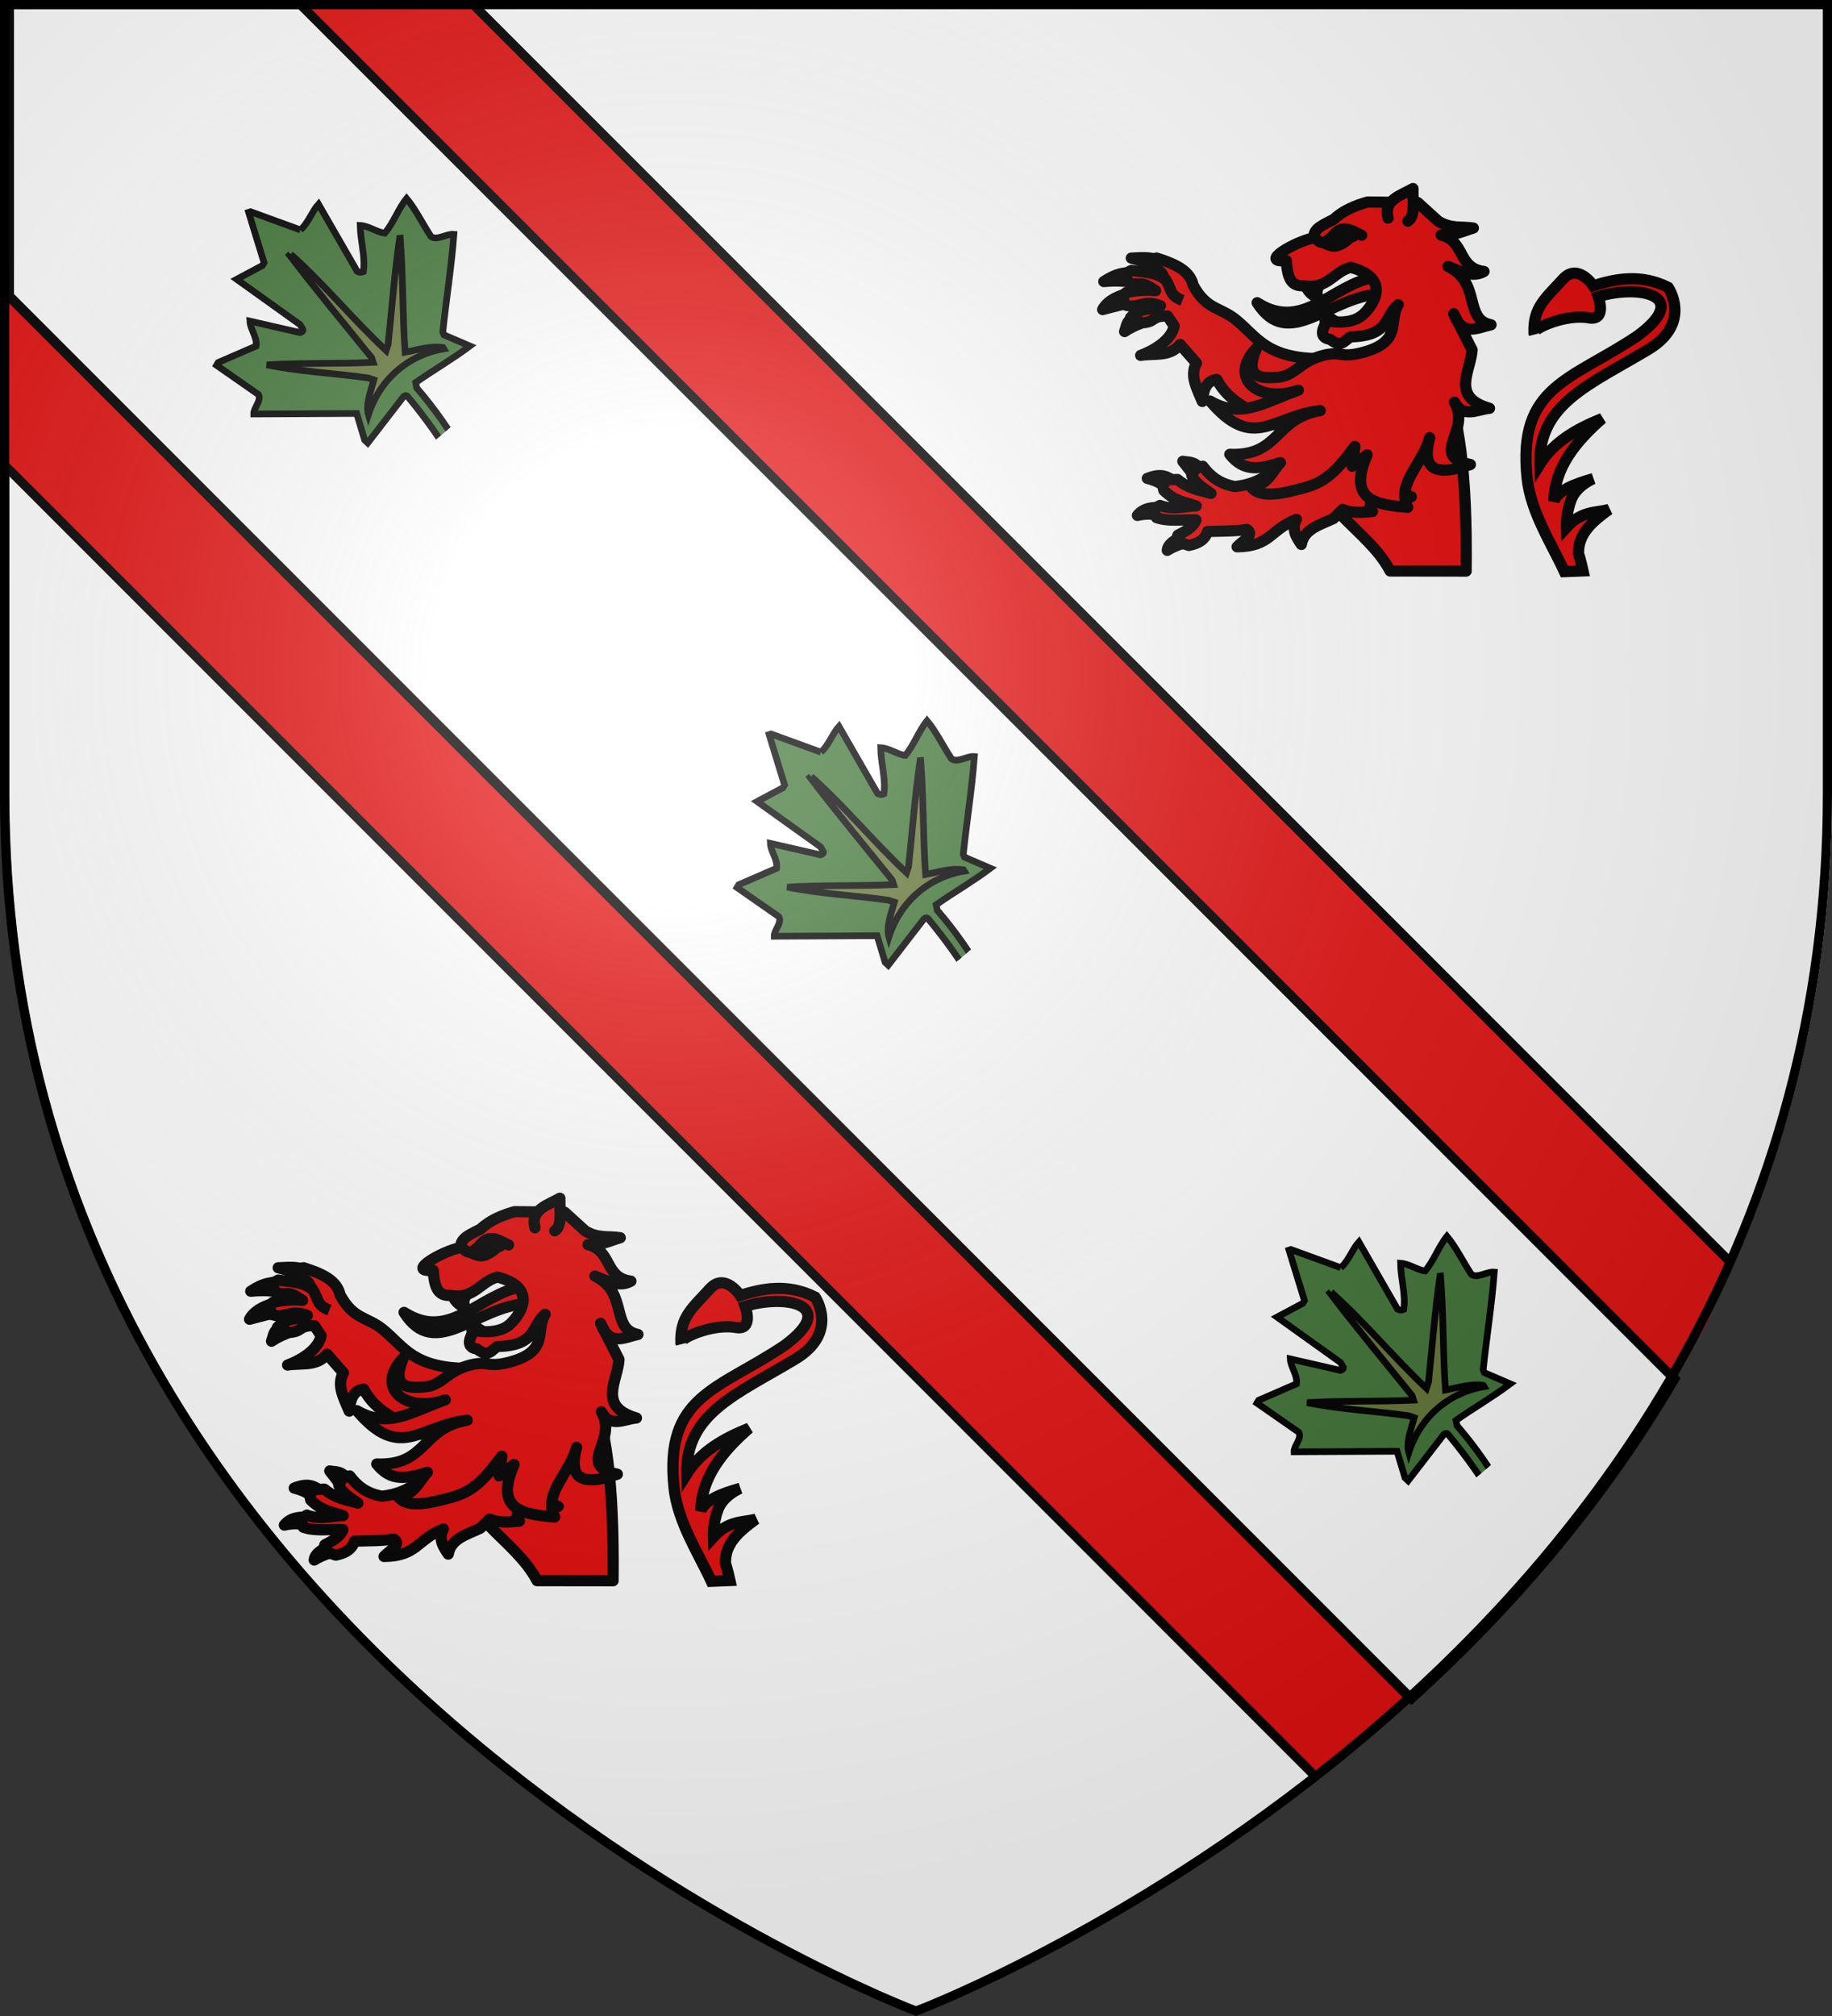 <?xml version="1.0" encoding="UTF-8" standalone="no"?>
<svg
   xmlns:dc="http://purl.org/dc/elements/1.1/"
   xmlns:cc="http://creativecommons.org/ns#"
   xmlns:rdf="http://www.w3.org/1999/02/22-rdf-syntax-ns#"
   xmlns:svg="http://www.w3.org/2000/svg"
   xmlns="http://www.w3.org/2000/svg"
   xmlns:xlink="http://www.w3.org/1999/xlink"
   xmlns:sodipodi="http://sodipodi.sourceforge.net/DTD/sodipodi-0.dtd"
   xmlns:inkscape="http://www.inkscape.org/namespaces/inkscape"
   width="600"
   height="660"
   viewBox="-300 -300 600 660"
   version="1.1"
   id="svg25"
   sodipodi:docname="Blason_Vicomte_Bennett_3D.svg"
   inkscape:version="0.92.4 (5da689c313, 2019-01-14)">
  <rect x="-300" y="-300" width="600" height="660" fill="#333333" stroke="none"/>
  <sodipodi:namedview
     pagecolor="#ffffff"
     bordercolor="#666666"
     borderopacity="1"
     objecttolerance="10"
     gridtolerance="10"
     guidetolerance="10"
     inkscape:pageopacity="0"
     inkscape:pageshadow="2"
     inkscape:window-width="1366"
     inkscape:window-height="705"
     id="namedview27"
     showgrid="false"
     inkscape:zoom="0.19415246"
     inkscape:cx="-33.746711"
     inkscape:cy="395.06119"
     inkscape:window-x="-8"
     inkscape:window-y="-8"
     inkscape:window-maximized="1"
     inkscape:current-layer="layer4" />
  <defs
     id="defs13">
    <radialGradient
       id="Gradient1"
       gradientUnits="userSpaceOnUse"
       cx="-80"
       cy="-80"
       r="405">
      <stop
         style="stop-color:#fff;stop-opacity:0.31"
         offset="0"
         id="stop2" />
      <stop
         style="stop-color:#fff;stop-opacity:0.25"
         offset="0.19"
         id="stop4" />
      <stop
         style="stop-color:#6b6b6b;stop-opacity:0.125"
         offset="0.6"
         id="stop6" />
      <stop
         style="stop-color:#000;stop-opacity:0.125"
         offset="1"
         id="stop8" />
    </radialGradient>
    <clipPath
       id="shield_cut">
      <path
         id="shield"
         d="M-298.5,-298.5 h597 v258.5 C 298.5,246.2 0,358.39 0,358.39 0,358.39 -298.5,246.2 -298.5,-40z" />
    </clipPath>
    <radialGradient
       id="Gradient1-3"
       gradientUnits="userSpaceOnUse"
       cx="-80"
       cy="-80"
       r="405"
       gradientTransform="translate(1067.438,210.808)">
      <stop
         style="stop-color:#fff;stop-opacity:0.31"
         offset="0"
         id="stop2-8" />
      <stop
         style="stop-color:#fff;stop-opacity:0.25"
         offset="0.19"
         id="stop4-7" />
      <stop
         style="stop-color:#6b6b6b;stop-opacity:0.125"
         offset="0.6"
         id="stop6-4" />
      <stop
         style="stop-color:#000;stop-opacity:0.125"
         offset="1"
         id="stop8-8" />
    </radialGradient>
    <radialGradient
       id="radialGradient886"
       gradientUnits="userSpaceOnUse"
       cx="-80"
       cy="-80"
       r="405">
      <stop
         style="stop-color:#fff;stop-opacity:0.31"
         offset="0"
         id="stop878" />
      <stop
         style="stop-color:#fff;stop-opacity:0.25"
         offset="0.19"
         id="stop880" />
      <stop
         style="stop-color:#6b6b6b;stop-opacity:0.125"
         offset="0.6"
         id="stop882" />
      <stop
         style="stop-color:#000;stop-opacity:0.125"
         offset="1"
         id="stop884" />
    </radialGradient>
    <clipPath
       clipPathUnits="userSpaceOnUse"
       id="clipPath959">
      <path
         style="fill:none;stroke:#000000;stroke-width:1px;stroke-linecap:butt;stroke-linejoin:miter;stroke-opacity:1"
         d="m -1258.493,673.235 46.574,46.574 599.576,-10e-6 3.415,-46.574 -43.361,-45.386 -610.949,6.374 z"
         id="path961"
         inkscape:connector-curvature="0" />
    </clipPath>
    <clipPath
       clipPathUnits="userSpaceOnUse"
       id="clipPath965">
      <path
         style="fill:none;stroke:#000000;stroke-width:1px;stroke-linecap:butt;stroke-linejoin:miter;stroke-opacity:1"
         d="m -1258.493,538.222 55.036,-55.037 566.648,9.902 9.657,25.431 7.082,27.363 -657.737,39.175 z"
         id="path967"
         inkscape:connector-curvature="0" />
    </clipPath>
    <inkscape:perspective
       id="perspective2969"
       inkscape:persp3d-origin="372.04724 : 350.78739 : 1"
       inkscape:vp_z="744.09448 : 526.18109 : 1"
       inkscape:vp_y="0 : 1000 : 0"
       inkscape:vp_x="0 : 526.18109 : 1"
       sodipodi:type="inkscape:persp3d" />
    <clipPath
       clipPathUnits="userSpaceOnUse"
       id="clipPath9312">
      <path
         style="fill:none;stroke:#000000;stroke-width:0.643px;stroke-linecap:butt;stroke-linejoin:miter;stroke-opacity:1"
         d="m 200.42,284.178 18.156,6.442 38.362,-9.957 12.885,-42.754 -26.063,-31.919 -48.318,-1.464 -15.228,19.62 5.564,30.748 8.492,21.67 z"
         id="path9314"
         inkscape:connector-curvature="0" />
    </clipPath>
    <clipPath
       clipPathUnits="userSpaceOnUse"
       id="clipPath9312-9">
      <path
         style="fill:none;stroke:#000000;stroke-width:0.643px;stroke-linecap:butt;stroke-linejoin:miter;stroke-opacity:1"
         d="m 200.42,284.178 18.156,6.442 38.362,-9.957 12.885,-42.754 -26.063,-31.919 -48.318,-1.464 -15.228,19.62 5.564,30.748 8.492,21.67 z"
         id="path9314-6"
         inkscape:connector-curvature="0" />
    </clipPath>
    <clipPath
       clipPathUnits="userSpaceOnUse"
       id="clipPath9312-1">
      <path
         style="fill:none;stroke:#000000;stroke-width:0.643px;stroke-linecap:butt;stroke-linejoin:miter;stroke-opacity:1"
         d="m 200.42,284.178 18.156,6.442 38.362,-9.957 12.885,-42.754 -26.063,-31.919 -48.318,-1.464 -15.228,19.62 5.564,30.748 8.492,21.67 z"
         id="path9314-9"
         inkscape:connector-curvature="0" />
    </clipPath>
  </defs>
  <g
     id="layer4"
     inkscape:label="Fond écu"
     inkscape:groupmode="layer">
    <g
       id="layer4-2"
       transform="translate(-7749.204,-918.693)">
      <g
         id="g28324"
         transform="translate(-231.261)">
        <g
           id="g25795"
           transform="matrix(0.783,0,0,0.783,212.674,-240.551)" />
      </g>
    </g>
    <g
       id="g5454"
       transform="translate(-6842.831,-401.129)">
      <g
         style="stroke-width:1.447;stroke-miterlimit:4;stroke-dasharray:none"
         id="g14806"
         stroke-miterlimit="4"
         transform="matrix(-2.136,0.321,0.321,2.136,1822.882,358.073)" />
      <g
         style="stroke-miterlimit:4;stroke-dasharray:none"
         id="g4463"
         stroke-miterlimit="4"
         transform="matrix(1.555,0,0,1.555,504.18,866.554)">
        <g
           style="stroke-width:0.737"
           id="layer1-7"
           transform="translate(708.377,-92.325)" />
        <g
           id="g9462">
          <use
             style="fill:#ffffff"
             id="use15"
             fill="#e20909"
             xlink:href="#shield"
             transform="matrix(0.643,0,0,0.643,4077.295,-299.381)" />
          <path
             inkscape:connector-curvature="0"
             d="m -298.5,-298.5 v 95.469 L 160.812,256.281 C 192.063,227.919 222.636,193.222 247,151.531 L -203.031,-298.5 Z"
             style="fill:#ffffff;stroke:#000000;stroke-width:3"
             id="path836"
             transform="matrix(0.643,0,0,0.643,4077.295,-299.381)" />
          <rect
             clip-path="url(#clipPath959)"
             transform="matrix(0.455,0.455,-0.455,0.455,4763.917,-163.78)"
             y="673.235"
             x="-1258.493"
             height="40"
             width="806.068"
             id="rect930"
             style="opacity:1;fill:#e20909;fill-opacity:0.963;stroke:#000000;stroke-width:3;stroke-linecap:round;stroke-linejoin:miter;stroke-miterlimit:4;stroke-dasharray:none;stroke-opacity:1" />
          <rect
             clip-path="url(#clipPath965)"
             transform="matrix(0.455,0.455,-0.455,0.455,4763.917,-163.78)"
             y="498.222"
             x="-1258.493"
             height="40"
             width="806.068"
             id="rect930-1"
             style="opacity:1;fill:#e20909;fill-opacity:0.949;stroke:#000000;stroke-width:3;stroke-linecap:round;stroke-linejoin:miter;stroke-miterlimit:4;stroke-dasharray:none;stroke-opacity:1" />
          <g
             style="fill:#e20909;fill-opacity:1;stroke-width:2.124"
             transform="matrix(0.304,0,0,0.302,4074.173,-249.428)"
             id="g3471">
            <path
               sodipodi:nodetypes="ccccsccccsccscsccscc"
               style="display:inline;fill:#e20909;fill-opacity:1;fill-rule:evenodd;stroke:#000000;stroke-width:7.799;stroke-linecap:butt;stroke-linejoin:miter;stroke-miterlimit:4;stroke-dasharray:none;stroke-opacity:1"
               d="m -121.888,297.848 c -1.58,-7.177 -3.123,-12.021 -3.123,-12.021 -0.466,-14.013 9.92,-22.584 21.09,-30.762 -9.656,2.472 -18.915,0.815 -29.458,12.507 0,0 -0.408,-9.804 3.336,-19.52 3.744,-9.716 15.241,-14.495 15.241,-14.495 -13.148,3.745 -24.429,8.175 -27.28,15.697 0.537,-23.378 14.929,-41.307 33.451,-57.612 -17.42,7.075 -33.287,15.959 -43.174,31.806 -0.851,-42.115 34.445,-55.327 75.188,-79.961 30.579,-18.489 13.722,-43.269 13.722,-43.269 -18.886,-9.6 -36.722,-6.01 -51.902,-1.107 0,0 -10.59,-16.241 -21.008,-4.658 -12.082,13.433 -20.906,19.734 -20.007,37.914 -1.613,-3.281 21.858,-13.804 37.844,-10.925 12.87,2.318 6.602,-14.735 6.602,-14.735 27.795,-8.756 65.681,-1.191 27.147,27.356 -46.281,31.208 -83.163,34.646 -76.384,99.19 2.501,23.809 17.172,46.181 25.822,65.124 z"
               id="path2030"
               inkscape:connector-curvature="0" />
            <path
               inkscape:connector-curvature="0"
               id="path3249"
               style="fill:#e20909;fill-opacity:1;fill-rule:evenodd;stroke:#000000;stroke-width:7.799;stroke-linecap:round;stroke-linejoin:round;stroke-miterlimit:4;stroke-dasharray:none;stroke-opacity:1"
               d="m -435.686,103.962 c -6.144,1.445 -15.513,4.854 -19.027,11.737 8.046,-2.123 14.424,-3.914 20.1,-4.828 z" />
            <path
               inkscape:connector-curvature="0"
               id="path3247"
               style="fill:#e20909;fill-opacity:1;fill-rule:evenodd;stroke:#000000;stroke-width:7.799;stroke-linecap:round;stroke-linejoin:round;stroke-miterlimit:4;stroke-dasharray:none;stroke-opacity:1"
               d="m -433.755,89.407 c -6.23,1.061 -10.539,0.371 -20.131,6.764 8.313,-0.765 17.082,-0.542 22.383,1.49 z" />
            <path
               inkscape:connector-curvature="0"
               id="path3245"
               style="fill:#e20909;fill-opacity:1;fill-rule:evenodd;stroke:#000000;stroke-width:7.799;stroke-linecap:round;stroke-linejoin:round;stroke-miterlimit:4;stroke-dasharray:none;stroke-opacity:1"
               d="m -416.248,81.492 c -5.653,-2.871 -12.225,-1.875 -18.606,-1.684 8.526,2.134 10.78,3.84 15.374,7.064 z" />
            <path
               inkscape:connector-curvature="0"
               id="path4220"
               style="fill:#e20909;fill-opacity:1;fill-rule:evenodd;stroke:#000000;stroke-width:7.799;stroke-linecap:round;stroke-linejoin:round;stroke-miterlimit:4;stroke-dasharray:none;stroke-opacity:1"
               d="m -430.406,120.689 c -8.154,2.488 -6.987,4.26 -9.091,10.339 7.791,-5.284 12.567,-5.338 15.874,-8.611 z" />
            <path
               inkscape:connector-curvature="0"
               id="path3243"
               style="fill:#e20909;fill-opacity:1;fill-rule:evenodd;stroke:#000000;stroke-width:7.799;stroke-linecap:round;stroke-linejoin:round;stroke-miterlimit:4;stroke-dasharray:none;stroke-opacity:1"
               d="m -391.991,98.728 c 9.39,17.378 18.549,14.958 29.839,24.237 14.731,12.108 20.924,27.021 59.759,27.021 l -10.633,58.342 -30.725,-17.36 c -6.221,-4.803 -23.003,-9.55 -31.904,-26.57 -7.559,0.985 -9.308,7.658 -10.009,15.356 -3.68,-8.976 -8.911,-17.996 -4.061,-26.728 l -11.347,-13.016 c -7.106,8.931 -17.903,6.009 -27.286,7.628 12.065,-4.606 21.64,-12.154 23.186,-20.474 l -4.625,-7.007 c -11.762,-0.012 -7.456,4.059 -17.603,4.803 l -7.938,-3.72 c 7.283,-7.478 13.594,-4.806 20.66,-8.187 -11.187,-4.7 -15.206,2.207 -24.18,-0.495 -2.09,-3.523 -1.984,-6.045 0.236,-8.601 6.202,-1.44 13.563,-2.198 20.555,-1.428 -9.892,-7.078 -9.929,-3.784 -18.012,-5.056 -2.623,-4.204 -3.995,-6.803 1.332,-9.083 5.333,1.123 16.033,0.749 22.495,5.77 -0.849,-4.875 -3.668,-6.48 -10.054,-8.217 1.262,-5.398 -1.63,-3.434 4.905,-6.192 13.147,4.158 23.232,8.843 25.411,18.978 z" />
            <path
               sodipodi:nodetypes="ccccc"
               inkscape:connector-curvature="0"
               id="path3453"
               d="m -202.887,298.003 c 0.729,-69.501 -4.833,-106.73 -16.687,-137.668 l -100.798,45.183 c 12.116,49.567 49.329,62.733 64.845,92.416 z"
               style="fill:#e20909;fill-opacity:1;fill-rule:evenodd;stroke:#000000;stroke-width:7.799;stroke-linecap:round;stroke-linejoin:round;stroke-miterlimit:4;stroke-dasharray:none;stroke-opacity:1" />
            <path
               inkscape:connector-curvature="0"
               id="path2264"
               style="fill:#e20909;fill-opacity:1;fill-rule:evenodd;stroke:#000000;stroke-width:7.799;stroke-linecap:round;stroke-linejoin:round;stroke-miterlimit:4;stroke-dasharray:none;stroke-opacity:1"
               d="m -387.538,226.532 c -3.447,-5.212 -7.637,-4.231 -11.607,-5.075 l 7.608,9.851 z" />
            <path
               inkscape:connector-curvature="0"
               id="path2266"
               style="fill:#e20909;fill-opacity:1;fill-rule:evenodd;stroke:#000000;stroke-width:7.799;stroke-linecap:round;stroke-linejoin:round;stroke-miterlimit:4;stroke-dasharray:none;stroke-opacity:1"
               d="m -404.182,235.746 c -5.33,-2.723 -8.429,-6.792 -19.582,-2.354 8.521,2.179 10.918,4.586 14.234,8.282 z" />
            <path
               inkscape:connector-curvature="0"
               id="path2268"
               style="fill:#e20909;fill-opacity:1;fill-rule:evenodd;stroke:#000000;stroke-width:7.799;stroke-linecap:round;stroke-linejoin:round;stroke-miterlimit:4;stroke-dasharray:none;stroke-opacity:1"
               d="m -413.25,253.931 c -6.309,-0.806 -13.332,0.013 -17.348,5.274 4.603,-1.038 9.232,-1.379 13.922,-0.079 l 3.426,-5.195 z" />
            <path
               inkscape:connector-curvature="0"
               id="path2270"
               style="fill:#e20909;fill-opacity:1;fill-rule:evenodd;stroke:#000000;stroke-width:7.799;stroke-linecap:round;stroke-linejoin:round;stroke-miterlimit:4;stroke-dasharray:none;stroke-opacity:1"
               d="m -401.06,274.627 c -4.219,2.237 -8.351,4.525 -8.857,8.923 4.937,-3.101 10.454,-4.956 16.194,-6.333 z" />
            <path
               inkscape:connector-curvature="0"
               id="path2262"
               style="fill:#e20909;fill-opacity:1;fill-rule:evenodd;stroke:#000000;stroke-width:7.799;stroke-linecap:round;stroke-linejoin:round;stroke-miterlimit:4;stroke-dasharray:none;stroke-opacity:1"
               d="m -385.371,224.909 c -5.766,0.932 -6.057,3.796 -7.565,6.231 1.539,4.732 7.427,8.725 13.285,12.723 -7.696,-2.24 -15.339,-3.066 -23.199,-9.71 l -6.674,0.249 c -3.718,2.562 -3.448,4.976 -2.788,7.375 8.196,8.037 15.09,8.159 22.405,10.841 -8.311,0.093 -15.974,3.137 -25.078,-0.386 -6.449,3.479 -2.784,5.776 -2.469,8.464 8.582,3.049 18.209,1.204 27.353,1.623 -0.947,3.729 -5.52,7.235 -12.415,10.598 -1.933,4.554 3.103,5.73 7.51,7.211 5.894,-1.193 10.983,-3.446 13.004,-9.739 9.384,-0.263 19.279,-0.151 27.238,-1.457 5.695,3.753 -3.023,8.044 -6.787,12.151 23.13,-0.259 22.662,-11.821 41.058,-19.158 -3.557,6.758 -0.233,12.162 3.438,17.498 1.908,-10.872 12.735,-13.503 22.164,-18.013 l 6.445,-6.41 c 6.041,2.716 13.291,2.235 20.662,1.432 -3.775,-4.119 -0.373,-8.505 6.198,-13.01 9.812,5.838 15.598,4.864 20.711,2.752 -21.361,-6.871 -6.04,-27.991 -6.615,-42.936 l -32.133,-25.239 -58.247,51.086 c -5.635,4.479 -13.557,8.791 -25.249,9.976 -11.324,-2.107 -17.386,-7.729 -22.25,-14.151 z" />
            <path
               id="path2476"
               style="fill:#e20909;fill-opacity:1;fill-rule:evenodd;stroke:#000000;stroke-width:7.799;stroke-linecap:round;stroke-linejoin:round;stroke-miterlimit:4;stroke-dasharray:none;stroke-opacity:1"
               d="m -300.08,129.821 c -0.038,-3.802 -1.142,-6.305 -0.073,-11.455 3.26,4.566 8.161,6.028 12.38,8.78"
               inkscape:connector-curvature="0" />
            <path
               id="path3447"
               style="fill:#e20909;fill-opacity:1;fill-rule:evenodd;stroke:#000000;stroke-width:7.799;stroke-linecap:round;stroke-linejoin:round;stroke-miterlimit:4;stroke-dasharray:none;stroke-opacity:1"
               d="m -265.036,92.733 c -31.193,5.329 -50.555,38.811 -82.626,18.182 21.748,34.291 49.627,-4.41 86.06,-6.311 z"
               inkscape:connector-curvature="0" />
            <path
               id="path2474"
               style="fill:#e20909;fill-opacity:1;fill-rule:evenodd;stroke:#000000;stroke-width:7.799;stroke-linecap:round;stroke-linejoin:round;stroke-miterlimit:4;stroke-dasharray:none;stroke-opacity:1"
               d="m -314.276,97.856 c 1.043,4.588 4.193,7.763 8.985,9.837 -2.876,-5.6 1.424,-9.527 3.827,-13.896"
               inkscape:connector-curvature="0" />
            <path
               id="path2462"
               style="fill:#e20909;fill-opacity:1;fill-rule:evenodd;stroke:#000000;stroke-width:7.799;stroke-linecap:round;stroke-linejoin:round;stroke-miterlimit:4;stroke-dasharray:none;stroke-opacity:1"
               d="m -279.985,211.167 -1.838,13.782 10.348,-7.984 c -13.948,32.012 6.544,34.75 28.09,36.593 -8.026,-16.557 10.364,-29.907 15.224,-48.555 -4.877,18.394 -0.281,28.729 28.233,18.718 -29.406,-6.437 0.949,-23.054 -11.06,-43.48 6.223,11.45 15.785,5.041 24.29,4.28 -27.183,-7.894 -12.951,-25.939 -12.07,-40.711 l -12.742,-25.271 c 6.271,16.39 16.455,9.764 25.853,7.764 -19.256,-3.883 -6.407,-29.406 -29.785,-40.685 8.505,3.38 17.129,8.109 24.927,3.505 -18.5,-2.31 -12.777,-21.1 -29.688,-25.412 9.538,0.52 15.286,-2.81 22.306,-4.848 -8.078,-1.34 -15.407,0.766 -24.422,-4.889 l -14.075,-12.873 -34.728,-0.419 c -8.616,2.498 -16.82,5.824 -23.544,12.127 -6.261,3.46 -14.284,6.057 -13.718,12.859 -13.354,2.719 -38.576,17.588 -19.091,15.938 0.906,13.929 4.37,17.737 11.858,17.497 16.807,2.771 20.34,-9.444 32.654,-12.832 27.708,7.28 16.777,25.345 8.746,32.831 -8.729,8.136 -24.812,4.436 -24.812,4.436 -5.043,7.681 -4.374,11.997 2.008,12.946 7.839,6.394 10.107,0.366 14.11,-1.792 27.499,-0.597 23.284,-14.432 32.978,-22.461 -7.198,11.592 3.775,26.195 -25.718,33.629 -15.23,3.846 -13.716,-1.958 -28.1,2.283 -14.383,4.241 -17.997,13.809 -29.433,14.681 -10.222,0.779 -24.35,1.946 -14.893,-20.343 -20.306,21.219 1.716,38.92 28.943,29.397 -24.465,8.826 -39.64,20.205 -61.187,7.562 30.136,35.732 43.865,10.223 76.361,6.665 -32.2,5.548 -27.59,31.772 -62.645,30.502 10.106,12.782 20.909,10.084 35.083,5.758 -5.196,5.237 -9.312,16.92 -20.563,16.577 6.495,9.35 23.618,4.654 38.388,0.579 16.804,-4.636 24.931,-17.083 33.711,-28.356 z"
               inkscape:connector-curvature="0" />
            <path
               id="path2472"
               style="fill:#e20909;fill-opacity:1;fill-rule:evenodd;stroke:#000000;stroke-width:7.799;stroke-linecap:round;stroke-linejoin:round;stroke-miterlimit:4;stroke-dasharray:none;stroke-opacity:1"
               d="m -256.992,51.951 c -3.238,-12.842 8.655,-15.651 17.263,-20.639 -0.233,8.536 1.799,19.373 -3.514,22.75"
               inkscape:connector-curvature="0" />
            <path
               id="path3449"
               style="fill:#e20909;fill-opacity:1;fill-rule:evenodd;stroke:#000000;stroke-width:7.799;stroke-linecap:round;stroke-linejoin:round;stroke-miterlimit:4;stroke-dasharray:none;stroke-opacity:1"
               d="m -306.595,66.617 c 4.67,4.889 7.381,0.764 10.521,-1.385 7.468,-10.441 14.028,-4.142 20.779,-1.361"
               sodipodi:nodetypes="ccc"
               inkscape:connector-curvature="0" />
            <path
               id="path3451"
               style="fill:#e20909;fill-opacity:1;fill-rule:evenodd;stroke:#000000;stroke-width:7.799;stroke-linecap:round;stroke-linejoin:round;stroke-miterlimit:4;stroke-dasharray:none;stroke-opacity:1"
               d="m -300.549,69.614 c 4.118,1.911 6.53,2.526 9.901,1.003 5.507,-2.294 6.858,-5.808 9.539,-5.903 -0.494,-2.266 -1.213,-4.402 -5.023,-4.766 -8.477,2.834 -7.754,5.752 -14.417,9.667 z"
               inkscape:connector-curvature="0" />
            <path
               inkscape:connector-curvature="0"
               id="path4248"
               style="fill:#e20909;fill-opacity:1;fill-rule:evenodd;stroke:#000000;stroke-width:7.799;stroke-linecap:butt;stroke-linejoin:miter;stroke-miterlimit:4;stroke-dasharray:none;stroke-opacity:1"
               d="m -412.982,92.298 c 7.076,8.431 3.141,12.941 13.541,17.035" />
          </g>
          <g
             style="fill:#e20909;fill-opacity:1;stroke-width:2.124"
             transform="matrix(0.304,0,0,0.302,4253.847,-461.997)"
             id="g3471-0">
            <path
               sodipodi:nodetypes="ccccsccccsccscsccscc"
               style="display:inline;fill:#e20909;fill-opacity:1;fill-rule:evenodd;stroke:#000000;stroke-width:7.799;stroke-linecap:butt;stroke-linejoin:miter;stroke-miterlimit:4;stroke-dasharray:none;stroke-opacity:1"
               d="m -121.888,297.848 c -1.58,-7.177 -3.123,-12.021 -3.123,-12.021 -0.466,-14.013 9.92,-22.584 21.09,-30.762 -9.656,2.472 -18.915,0.815 -29.458,12.507 0,0 -0.408,-9.804 3.336,-19.52 3.744,-9.716 15.241,-14.495 15.241,-14.495 -13.148,3.745 -24.429,8.175 -27.28,15.697 0.537,-23.378 14.929,-41.307 33.451,-57.612 -17.42,7.075 -33.287,15.959 -43.174,31.806 -0.851,-42.115 34.445,-55.327 75.188,-79.961 30.579,-18.489 13.722,-43.269 13.722,-43.269 -18.886,-9.6 -36.722,-6.01 -51.902,-1.107 0,0 -10.59,-16.241 -21.008,-4.658 -12.082,13.433 -20.906,19.734 -20.007,37.914 -1.613,-3.281 21.858,-13.804 37.844,-10.925 12.87,2.318 6.602,-14.735 6.602,-14.735 27.795,-8.756 65.681,-1.191 27.147,27.356 -46.281,31.208 -83.163,34.646 -76.384,99.19 2.501,23.809 17.172,46.181 25.822,65.124 z"
               id="path2030-3"
               inkscape:connector-curvature="0" />
            <path
               inkscape:connector-curvature="0"
               id="path3249-8"
               style="fill:#e20909;fill-opacity:1;fill-rule:evenodd;stroke:#000000;stroke-width:7.799;stroke-linecap:round;stroke-linejoin:round;stroke-miterlimit:4;stroke-dasharray:none;stroke-opacity:1"
               d="m -435.686,103.962 c -6.144,1.445 -15.513,4.854 -19.027,11.737 8.046,-2.123 14.424,-3.914 20.1,-4.828 z" />
            <path
               inkscape:connector-curvature="0"
               id="path3247-7"
               style="fill:#e20909;fill-opacity:1;fill-rule:evenodd;stroke:#000000;stroke-width:7.799;stroke-linecap:round;stroke-linejoin:round;stroke-miterlimit:4;stroke-dasharray:none;stroke-opacity:1"
               d="m -433.755,89.407 c -6.23,1.061 -10.539,0.371 -20.131,6.764 8.313,-0.765 17.082,-0.542 22.383,1.49 z" />
            <path
               inkscape:connector-curvature="0"
               id="path3245-7"
               style="fill:#e20909;fill-opacity:1;fill-rule:evenodd;stroke:#000000;stroke-width:7.799;stroke-linecap:round;stroke-linejoin:round;stroke-miterlimit:4;stroke-dasharray:none;stroke-opacity:1"
               d="m -416.248,81.492 c -5.653,-2.871 -12.225,-1.875 -18.606,-1.684 8.526,2.134 10.78,3.84 15.374,7.064 z" />
            <path
               inkscape:connector-curvature="0"
               id="path4220-5"
               style="fill:#e20909;fill-opacity:1;fill-rule:evenodd;stroke:#000000;stroke-width:7.799;stroke-linecap:round;stroke-linejoin:round;stroke-miterlimit:4;stroke-dasharray:none;stroke-opacity:1"
               d="m -430.406,120.689 c -8.154,2.488 -6.987,4.26 -9.091,10.339 7.791,-5.284 12.567,-5.338 15.874,-8.611 z" />
            <path
               inkscape:connector-curvature="0"
               id="path3243-0"
               style="fill:#e20909;fill-opacity:1;fill-rule:evenodd;stroke:#000000;stroke-width:7.799;stroke-linecap:round;stroke-linejoin:round;stroke-miterlimit:4;stroke-dasharray:none;stroke-opacity:1"
               d="m -391.991,98.728 c 9.39,17.378 18.549,14.958 29.839,24.237 14.731,12.108 20.924,27.021 59.759,27.021 l -10.633,58.342 -30.725,-17.36 c -6.221,-4.803 -23.003,-9.55 -31.904,-26.57 -7.559,0.985 -9.308,7.658 -10.009,15.356 -3.68,-8.976 -8.911,-17.996 -4.061,-26.728 l -11.347,-13.016 c -7.106,8.931 -17.903,6.009 -27.286,7.628 12.065,-4.606 21.64,-12.154 23.186,-20.474 l -4.625,-7.007 c -11.762,-0.012 -7.456,4.059 -17.603,4.803 l -7.938,-3.72 c 7.283,-7.478 13.594,-4.806 20.66,-8.187 -11.187,-4.7 -15.206,2.207 -24.18,-0.495 -2.09,-3.523 -1.984,-6.045 0.236,-8.601 6.202,-1.44 13.563,-2.198 20.555,-1.428 -9.892,-7.078 -9.929,-3.784 -18.012,-5.056 -2.623,-4.204 -3.995,-6.803 1.332,-9.083 5.333,1.123 16.033,0.749 22.495,5.77 -0.849,-4.875 -3.668,-6.48 -10.054,-8.217 1.262,-5.398 -1.63,-3.434 4.905,-6.192 13.147,4.158 23.232,8.843 25.411,18.978 z" />
            <path
               sodipodi:nodetypes="ccccc"
               inkscape:connector-curvature="0"
               id="path3453-3"
               d="m -202.887,298.003 c 0.729,-69.501 -4.833,-106.73 -16.687,-137.668 l -100.798,45.183 c 12.116,49.567 49.329,62.733 64.845,92.416 z"
               style="fill:#e20909;fill-opacity:1;fill-rule:evenodd;stroke:#000000;stroke-width:7.799;stroke-linecap:round;stroke-linejoin:round;stroke-miterlimit:4;stroke-dasharray:none;stroke-opacity:1" />
            <path
               inkscape:connector-curvature="0"
               id="path2264-7"
               style="fill:#e20909;fill-opacity:1;fill-rule:evenodd;stroke:#000000;stroke-width:7.799;stroke-linecap:round;stroke-linejoin:round;stroke-miterlimit:4;stroke-dasharray:none;stroke-opacity:1"
               d="m -387.538,226.532 c -3.447,-5.212 -7.637,-4.231 -11.607,-5.075 l 7.608,9.851 z" />
            <path
               inkscape:connector-curvature="0"
               id="path2266-1"
               style="fill:#e20909;fill-opacity:1;fill-rule:evenodd;stroke:#000000;stroke-width:7.799;stroke-linecap:round;stroke-linejoin:round;stroke-miterlimit:4;stroke-dasharray:none;stroke-opacity:1"
               d="m -404.182,235.746 c -5.33,-2.723 -8.429,-6.792 -19.582,-2.354 8.521,2.179 10.918,4.586 14.234,8.282 z" />
            <path
               inkscape:connector-curvature="0"
               id="path2268-9"
               style="fill:#e20909;fill-opacity:1;fill-rule:evenodd;stroke:#000000;stroke-width:7.799;stroke-linecap:round;stroke-linejoin:round;stroke-miterlimit:4;stroke-dasharray:none;stroke-opacity:1"
               d="m -413.25,253.931 c -6.309,-0.806 -13.332,0.013 -17.348,5.274 4.603,-1.038 9.232,-1.379 13.922,-0.079 l 3.426,-5.195 z" />
            <path
               inkscape:connector-curvature="0"
               id="path2270-7"
               style="fill:#e20909;fill-opacity:1;fill-rule:evenodd;stroke:#000000;stroke-width:7.799;stroke-linecap:round;stroke-linejoin:round;stroke-miterlimit:4;stroke-dasharray:none;stroke-opacity:1"
               d="m -401.06,274.627 c -4.219,2.237 -8.351,4.525 -8.857,8.923 4.937,-3.101 10.454,-4.956 16.194,-6.333 z" />
            <path
               inkscape:connector-curvature="0"
               id="path2262-4"
               style="fill:#e20909;fill-opacity:1;fill-rule:evenodd;stroke:#000000;stroke-width:7.799;stroke-linecap:round;stroke-linejoin:round;stroke-miterlimit:4;stroke-dasharray:none;stroke-opacity:1"
               d="m -385.371,224.909 c -5.766,0.932 -6.057,3.796 -7.565,6.231 1.539,4.732 7.427,8.725 13.285,12.723 -7.696,-2.24 -15.339,-3.066 -23.199,-9.71 l -6.674,0.249 c -3.718,2.562 -3.448,4.976 -2.788,7.375 8.196,8.037 15.09,8.159 22.405,10.841 -8.311,0.093 -15.974,3.137 -25.078,-0.386 -6.449,3.479 -2.784,5.776 -2.469,8.464 8.582,3.049 18.209,1.204 27.353,1.623 -0.947,3.729 -5.52,7.235 -12.415,10.598 -1.933,4.554 3.103,5.73 7.51,7.211 5.894,-1.193 10.983,-3.446 13.004,-9.739 9.384,-0.263 19.279,-0.151 27.238,-1.457 5.695,3.753 -3.023,8.044 -6.787,12.151 23.13,-0.259 22.662,-11.821 41.058,-19.158 -3.557,6.758 -0.233,12.162 3.438,17.498 1.908,-10.872 12.735,-13.503 22.164,-18.013 l 6.445,-6.41 c 6.041,2.716 13.291,2.235 20.662,1.432 -3.775,-4.119 -0.373,-8.505 6.198,-13.01 9.812,5.838 15.598,4.864 20.711,2.752 -21.361,-6.871 -6.04,-27.991 -6.615,-42.936 l -32.133,-25.239 -58.247,51.086 c -5.635,4.479 -13.557,8.791 -25.249,9.976 -11.324,-2.107 -17.386,-7.729 -22.25,-14.151 z" />
            <path
               id="path2476-1"
               style="fill:#e20909;fill-opacity:1;fill-rule:evenodd;stroke:#000000;stroke-width:7.799;stroke-linecap:round;stroke-linejoin:round;stroke-miterlimit:4;stroke-dasharray:none;stroke-opacity:1"
               d="m -300.08,129.821 c -0.038,-3.802 -1.142,-6.305 -0.073,-11.455 3.26,4.566 8.161,6.028 12.38,8.78"
               inkscape:connector-curvature="0" />
            <path
               id="path3447-4"
               style="fill:#e20909;fill-opacity:1;fill-rule:evenodd;stroke:#000000;stroke-width:7.799;stroke-linecap:round;stroke-linejoin:round;stroke-miterlimit:4;stroke-dasharray:none;stroke-opacity:1"
               d="m -265.036,92.733 c -31.193,5.329 -50.555,38.811 -82.626,18.182 21.748,34.291 49.627,-4.41 86.06,-6.311 z"
               inkscape:connector-curvature="0" />
            <path
               id="path2474-5"
               style="fill:#e20909;fill-opacity:1;fill-rule:evenodd;stroke:#000000;stroke-width:7.799;stroke-linecap:round;stroke-linejoin:round;stroke-miterlimit:4;stroke-dasharray:none;stroke-opacity:1"
               d="m -314.276,97.856 c 1.043,4.588 4.193,7.763 8.985,9.837 -2.876,-5.6 1.424,-9.527 3.827,-13.896"
               inkscape:connector-curvature="0" />
            <path
               id="path2462-0"
               style="fill:#e20909;fill-opacity:1;fill-rule:evenodd;stroke:#000000;stroke-width:7.799;stroke-linecap:round;stroke-linejoin:round;stroke-miterlimit:4;stroke-dasharray:none;stroke-opacity:1"
               d="m -279.985,211.167 -1.838,13.782 10.348,-7.984 c -13.948,32.012 6.544,34.75 28.09,36.593 -8.026,-16.557 10.364,-29.907 15.224,-48.555 -4.877,18.394 -0.281,28.729 28.233,18.718 -29.406,-6.437 0.949,-23.054 -11.06,-43.48 6.223,11.45 15.785,5.041 24.29,4.28 -27.183,-7.894 -12.951,-25.939 -12.07,-40.711 l -12.742,-25.271 c 6.271,16.39 16.455,9.764 25.853,7.764 -19.256,-3.883 -6.407,-29.406 -29.785,-40.685 8.505,3.38 17.129,8.109 24.927,3.505 -18.5,-2.31 -12.777,-21.1 -29.688,-25.412 9.538,0.52 15.286,-2.81 22.306,-4.848 -8.078,-1.34 -15.407,0.766 -24.422,-4.889 l -14.075,-12.873 -34.728,-0.419 c -8.616,2.498 -16.82,5.824 -23.544,12.127 -6.261,3.46 -14.284,6.057 -13.718,12.859 -13.354,2.719 -38.576,17.588 -19.091,15.938 0.906,13.929 4.37,17.737 11.858,17.497 16.807,2.771 20.34,-9.444 32.654,-12.832 27.708,7.28 16.777,25.345 8.746,32.831 -8.729,8.136 -24.812,4.436 -24.812,4.436 -5.043,7.681 -4.374,11.997 2.008,12.946 7.839,6.394 10.107,0.366 14.11,-1.792 27.499,-0.597 23.284,-14.432 32.978,-22.461 -7.198,11.592 3.775,26.195 -25.718,33.629 -15.23,3.846 -13.716,-1.958 -28.1,2.283 -14.383,4.241 -17.997,13.809 -29.433,14.681 -10.222,0.779 -24.35,1.946 -14.893,-20.343 -20.306,21.219 1.716,38.92 28.943,29.397 -24.465,8.826 -39.64,20.205 -61.187,7.562 30.136,35.732 43.865,10.223 76.361,6.665 -32.2,5.548 -27.59,31.772 -62.645,30.502 10.106,12.782 20.909,10.084 35.083,5.758 -5.196,5.237 -9.312,16.92 -20.563,16.577 6.495,9.35 23.618,4.654 38.388,0.579 16.804,-4.636 24.931,-17.083 33.711,-28.356 z"
               inkscape:connector-curvature="0" />
            <path
               id="path2472-4"
               style="fill:#e20909;fill-opacity:1;fill-rule:evenodd;stroke:#000000;stroke-width:7.799;stroke-linecap:round;stroke-linejoin:round;stroke-miterlimit:4;stroke-dasharray:none;stroke-opacity:1"
               d="m -256.992,51.951 c -3.238,-12.842 8.655,-15.651 17.263,-20.639 -0.233,8.536 1.799,19.373 -3.514,22.75"
               inkscape:connector-curvature="0" />
            <path
               id="path3449-3"
               style="fill:#e20909;fill-opacity:1;fill-rule:evenodd;stroke:#000000;stroke-width:7.799;stroke-linecap:round;stroke-linejoin:round;stroke-miterlimit:4;stroke-dasharray:none;stroke-opacity:1"
               d="m -306.595,66.617 c 4.67,4.889 7.381,0.764 10.521,-1.385 7.468,-10.441 14.028,-4.142 20.779,-1.361"
               sodipodi:nodetypes="ccc"
               inkscape:connector-curvature="0" />
            <path
               id="path3451-7"
               style="fill:#e20909;fill-opacity:1;fill-rule:evenodd;stroke:#000000;stroke-width:7.799;stroke-linecap:round;stroke-linejoin:round;stroke-miterlimit:4;stroke-dasharray:none;stroke-opacity:1"
               d="m -300.549,69.614 c 4.118,1.911 6.53,2.526 9.901,1.003 5.507,-2.294 6.858,-5.808 9.539,-5.903 -0.494,-2.266 -1.213,-4.402 -5.023,-4.766 -8.477,2.834 -7.754,5.752 -14.417,9.667 z"
               inkscape:connector-curvature="0" />
            <path
               inkscape:connector-curvature="0"
               id="path4248-6"
               style="fill:#e20909;fill-opacity:1;fill-rule:evenodd;stroke:#000000;stroke-width:7.799;stroke-linecap:butt;stroke-linejoin:miter;stroke-miterlimit:4;stroke-dasharray:none;stroke-opacity:1"
               d="m -412.982,92.298 c 7.076,8.431 3.141,12.941 13.541,17.035" />
          </g>
          <g
             style="stroke-width:1.291"
             inkscape:transform-center-y="211.49542"
             inkscape:transform-center-x="122.23365"
             transform="matrix(0.387,-0.671,0.671,0.387,3702.833,-371.647)"
             id="g9318">
            <path
               style="fill:#427638;fill-opacity:1;stroke:#000000;stroke-width:1.812;stroke-opacity:1"
               inkscape:connector-curvature="0"
               id="path1575"
               d="m 237.99,226.11 c 2.584,0.909 6.044,0.217 8.512,0.759 l -10.565,18.228 c -0.01,0.625 0.252,1.125 0.767,1.506 3.707,-1.436 6.836,-4.863 10.45,-7.03 1.07,2.137 0.662,4.85 1.526,6.845 3.569,0.664 7.518,-0.134 11.124,0.427 -1.298,3.542 -3.726,7.118 -5.637,10.911 -0.257,1.986 2.79,3.25 3.639,5.097 -7.985,3.845 -16.42,7.041 -24.513,10.65 l -0.524,0.704 0.897,7.582 c -5.42,-2.309 -10.69,-5.364 -15.969,-7.819 l -1.119,0.982 c -9.722,28.138 -31.479,50.822 -51.968,74.107 -7.717,9.497 -11.351,21.813 -10.191,34.204 -2.714,1.313 -6.193,0.989 -8.871,-0.035 1.031,-13.069 -1.986,-25.133 -9.975,-34.86 -12.739,-15.936 -29.556,-30.623 -39.78,-48.483 -5.329,-8.147 -9.137,-16.843 -12.42,-25.784 l -1.76,0.329 -15.717,7.677 1.115,-7.907 c -8.091,-4.315 -16.568,-7.307 -24.647,-11.231 l -0.254,-0.395 c 1.132,-1.833 4.748,-3.027 3.542,-5.357 l -5.763,-10.361 11.6,-0.582 c 0.936,-2.071 0.588,-4.813 1.469,-6.65 l 10.255,7.59 c 0.511,0.112 1.128,0.122 1.528,-0.489 l -0.364,-1.735 c -3.631,-6.13 -7.354,-11.976 -10.725,-18.076 l 8.434,-0.38 0.616,-0.503 c 0.588,-4.796 1.159,-9.6 2.195,-14.172 l 9.626,10.065 0.851,0.013 6.736,-3.987 2.258,21.653 1.093,0.643 1.017,-1.105 3.783,-12.904 5.128,4.885 c 3.133,-1.428 5.875,-4.487 8.996,-6.271 0.91,4.559 1.201,9.264 1.996,13.994 l 5.314,0.796 c -4.206,8.353 -9.275,16.32 -14.105,24.507 1.583,2.658 3.536,3.87 5.445,6.281 -5.176,1.517 -11.262,1.161 -16.597,2.824 7.957,27.808 31.736,50.068 52.662,71.406 3.034,3.784 6.018,8.514 8.806,12.998 l 0.517,-0.861 0.441,-53.516 -0.837,-0.387 c -6.433,0.785 -12.616,1.67 -19.188,2.401 0.876,-2.688 3.054,-5.244 4.054,-8.069 l -21.407,-19.495 0.008,-0.495 c 1.731,-1.215 4.095,-1.804 4.979,-3.893 l -3.003,-12.907 c 4.042,0.455 7.488,2.863 11.811,3.661 l 3.311,-6.638 c 3.54,3.653 5.673,8.865 9.817,12.275 0.983,-0.106 0.89,-1.341 0.656,-1.962 l -5.764,-27.417 7.486,2.464 c 3.546,-5.019 5.783,-11.361 9.187,-16.773 3.235,5.342 6.021,11.095 9.019,16.572 2.478,-0.083 4.952,-1.651 7.549,-2.123 -1.494,9.378 -4.601,18.513 -5.603,28.098 0.122,0.532 0.326,1.378 0.94,0.997 l 0.77,-0.344 c 2.885,-3.908 5.552,-8.315 8.981,-11.98 l 3.085,6.6 c 3.834,-0.67 7.585,-2.713 11.807,-3.255 -0.709,4.177 -2.126,8.707 -2.675,13.191 l 4.887,3.639 c -6.912,6.938 -14.066,12.638 -21.424,19.178 0.281,3.106 3.118,5.619 4.025,8.735 -6.416,-0.335 -13.194,-1.936 -19.764,-2.413 l -0.338,0.473 0.899,53.911 c 0.713,0.524 0.85,-0.465 1.23,-0.832 8.188,-16.806 24.27,-26.702 36.492,-41.446 10.233,-12.586 18.077,-26.295 23.525,-41.189 0.138,-0.476 -0.49,-0.859 -0.89,-0.865 l -15.52,-2.095 0.261,-1.117 5.178,-5.488 -14.113,-24.185 c 1.386,-0.865 4.335,0.068 5.238,-1.551 l 1.181,-13.814 0.895,0.014 9.018,6.693 c 2.265,-0.946 3.142,-3.67 5.02,-4.856 l 4.117,13.402 c 0.265,0.256 0.739,0.524 1.091,0.269 l 0.777,-1.361 2.069,-21.099 6.737,4.198 0.877,0.014 9.775,-10.49 0.403,0.363 2.496,14.219"
               clip-path="url(#clipPath9312)" />
            <path
               style="fill:#667638;fill-opacity:1;stroke:#000000;stroke-width:1.812;stroke-opacity:1"
               inkscape:connector-curvature="0"
               id="path1595"
               d="m 230.94,227.11 c -2.554,12.159 -6.922,23.603 -9.716,35.55 l 1.744,-0.364 c 8.829,-3.936 17.548,-8.109 26.502,-11.687 l 0.102,0.141 c -8.599,5.904 -17.433,10.726 -26.171,16.628 2.406,2.801 4.969,5.031 6.256,8.274 l -0.206,0.37 c -6.336,-7.65 -15.921,-10.894 -25.737,-8.806 2.031,-2.088 5.854,-2.636 8.934,-3.439 l -0.33,-1.647 c -3.445,-8.56 -7.771,-16.909 -10.684,-25.626 5.17,7.753 9.836,16.602 15.043,24.721 l 0.893,-0.985 c 4.248,-11.046 8.369,-22.216 12.991,-33.265 l 0.38,0.136" />
          </g>
          <g
             style="stroke-width:1.291;stroke-miterlimit:4;stroke-dasharray:none"
             inkscape:transform-center-y="211.49542"
             inkscape:transform-center-x="122.23365"
             transform="matrix(0.387,-0.671,0.671,0.387,3812.453,-261.697)"
             id="g9318-7">
            <path
               style="fill:#427638;fill-opacity:1;stroke:#000000;stroke-width:1.812;stroke-opacity:1"
               inkscape:connector-curvature="0"
               id="path1575-0"
               d="m 237.99,226.11 c 2.584,0.909 6.044,0.217 8.512,0.759 l -10.565,18.228 c -0.01,0.625 0.252,1.125 0.767,1.506 3.707,-1.436 6.836,-4.863 10.45,-7.03 1.07,2.137 0.662,4.85 1.526,6.845 3.569,0.664 7.518,-0.134 11.124,0.427 -1.298,3.542 -3.726,7.118 -5.637,10.911 -0.257,1.986 2.79,3.25 3.639,5.097 -7.985,3.845 -16.42,7.041 -24.513,10.65 l -0.524,0.704 0.897,7.582 c -5.42,-2.309 -10.69,-5.364 -15.969,-7.819 l -1.119,0.982 c -9.722,28.138 -31.479,50.822 -51.968,74.107 -7.717,9.497 -11.351,21.813 -10.191,34.204 -2.714,1.313 -6.193,0.989 -8.871,-0.035 1.031,-13.069 -1.986,-25.133 -9.975,-34.86 -12.739,-15.936 -29.556,-30.623 -39.78,-48.483 -5.329,-8.147 -9.137,-16.843 -12.42,-25.784 l -1.76,0.329 -15.717,7.677 1.115,-7.907 c -8.091,-4.315 -16.568,-7.307 -24.647,-11.231 l -0.254,-0.395 c 1.132,-1.833 4.748,-3.027 3.542,-5.357 l -5.763,-10.361 11.6,-0.582 c 0.936,-2.071 0.588,-4.813 1.469,-6.65 l 10.255,7.59 c 0.511,0.112 1.128,0.122 1.528,-0.489 l -0.364,-1.735 c -3.631,-6.13 -7.354,-11.976 -10.725,-18.076 l 8.434,-0.38 0.616,-0.503 c 0.588,-4.796 1.159,-9.6 2.195,-14.172 l 9.626,10.065 0.851,0.013 6.736,-3.987 2.258,21.653 1.093,0.643 1.017,-1.105 3.783,-12.904 5.128,4.885 c 3.133,-1.428 5.875,-4.487 8.996,-6.271 0.91,4.559 1.201,9.264 1.996,13.994 l 5.314,0.796 c -4.206,8.353 -9.275,16.32 -14.105,24.507 1.583,2.658 3.536,3.87 5.445,6.281 -5.176,1.517 -11.262,1.161 -16.597,2.824 7.957,27.808 31.736,50.068 52.662,71.406 3.034,3.784 6.018,8.514 8.806,12.998 l 0.517,-0.861 0.441,-53.516 -0.837,-0.387 c -6.433,0.785 -12.616,1.67 -19.188,2.401 0.876,-2.688 3.054,-5.244 4.054,-8.069 l -21.407,-19.495 0.008,-0.495 c 1.731,-1.215 4.095,-1.804 4.979,-3.893 l -3.003,-12.907 c 4.042,0.455 7.488,2.863 11.811,3.661 l 3.311,-6.638 c 3.54,3.653 5.673,8.865 9.817,12.275 0.983,-0.106 0.89,-1.341 0.656,-1.962 l -5.764,-27.417 7.486,2.464 c 3.546,-5.019 5.783,-11.361 9.187,-16.773 3.235,5.342 6.021,11.095 9.019,16.572 2.478,-0.083 4.952,-1.651 7.549,-2.123 -1.494,9.378 -4.601,18.513 -5.603,28.098 0.122,0.532 0.326,1.378 0.94,0.997 l 0.77,-0.344 c 2.885,-3.908 5.552,-8.315 8.981,-11.98 l 3.085,6.6 c 3.834,-0.67 7.585,-2.713 11.807,-3.255 -0.709,4.177 -2.126,8.707 -2.675,13.191 l 4.887,3.639 c -6.912,6.938 -14.066,12.638 -21.424,19.178 0.281,3.106 3.118,5.619 4.025,8.735 -6.416,-0.335 -13.194,-1.936 -19.764,-2.413 l -0.338,0.473 0.899,53.911 c 0.713,0.524 0.85,-0.465 1.23,-0.832 8.188,-16.806 24.27,-26.702 36.492,-41.446 10.233,-12.586 18.077,-26.295 23.525,-41.189 0.138,-0.476 -0.49,-0.859 -0.89,-0.865 l -15.52,-2.095 0.261,-1.117 5.178,-5.488 -14.113,-24.185 c 1.386,-0.865 4.335,0.068 5.238,-1.551 l 1.181,-13.814 0.895,0.014 9.018,6.693 c 2.265,-0.946 3.142,-3.67 5.02,-4.856 l 4.117,13.402 c 0.265,0.256 0.739,0.524 1.091,0.269 l 0.777,-1.361 2.069,-21.099 6.737,4.198 0.877,0.014 9.775,-10.49 0.403,0.363 2.496,14.219"
               clip-path="url(#clipPath9312-9)" />
            <path
               style="fill:#667638;fill-opacity:1;stroke:#000000;stroke-width:1.812;stroke-opacity:1"
               inkscape:connector-curvature="0"
               id="path1595-8"
               d="m 230.94,227.11 c -2.554,12.159 -6.922,23.603 -9.716,35.55 l 1.744,-0.364 c 8.829,-3.936 17.548,-8.109 26.502,-11.687 l 0.102,0.141 c -8.599,5.904 -17.433,10.726 -26.171,16.628 2.406,2.801 4.969,5.031 6.256,8.274 l -0.206,0.37 c -6.336,-7.65 -15.921,-10.894 -25.737,-8.806 2.031,-2.088 5.854,-2.636 8.934,-3.439 l -0.33,-1.647 c -3.445,-8.56 -7.771,-16.909 -10.684,-25.626 5.17,7.753 9.836,16.602 15.043,24.721 l 0.893,-0.985 c 4.248,-11.046 8.369,-22.216 12.991,-33.265 l 0.38,0.136" />
          </g>
          <g
             style="stroke-width:1.291;stroke-miterlimit:4;stroke-dasharray:none"
             inkscape:transform-center-y="211.49542"
             inkscape:transform-center-x="122.23365"
             transform="matrix(0.387,-0.671,0.671,0.387,3921.952,-153.155)"
             id="g9318-4">
            <path
               style="fill:#427638;fill-opacity:1;stroke:#000000;stroke-width:1.812;stroke-opacity:1"
               inkscape:connector-curvature="0"
               id="path1575-6"
               d="m 237.99,226.11 c 2.584,0.909 6.044,0.217 8.512,0.759 l -10.565,18.228 c -0.01,0.625 0.252,1.125 0.767,1.506 3.707,-1.436 6.836,-4.863 10.45,-7.03 1.07,2.137 0.662,4.85 1.526,6.845 3.569,0.664 7.518,-0.134 11.124,0.427 -1.298,3.542 -3.726,7.118 -5.637,10.911 -0.257,1.986 2.79,3.25 3.639,5.097 -7.985,3.845 -16.42,7.041 -24.513,10.65 l -0.524,0.704 0.897,7.582 c -5.42,-2.309 -10.69,-5.364 -15.969,-7.819 l -1.119,0.982 c -9.722,28.138 -31.479,50.822 -51.968,74.107 -7.717,9.497 -11.351,21.813 -10.191,34.204 -2.714,1.313 -6.193,0.989 -8.871,-0.035 1.031,-13.069 -1.986,-25.133 -9.975,-34.86 -12.739,-15.936 -29.556,-30.623 -39.78,-48.483 -5.329,-8.147 -9.137,-16.843 -12.42,-25.784 l -1.76,0.329 -15.717,7.677 1.115,-7.907 c -8.091,-4.315 -16.568,-7.307 -24.647,-11.231 l -0.254,-0.395 c 1.132,-1.833 4.748,-3.027 3.542,-5.357 l -5.763,-10.361 11.6,-0.582 c 0.936,-2.071 0.588,-4.813 1.469,-6.65 l 10.255,7.59 c 0.511,0.112 1.128,0.122 1.528,-0.489 l -0.364,-1.735 c -3.631,-6.13 -7.354,-11.976 -10.725,-18.076 l 8.434,-0.38 0.616,-0.503 c 0.588,-4.796 1.159,-9.6 2.195,-14.172 l 9.626,10.065 0.851,0.013 6.736,-3.987 2.258,21.653 1.093,0.643 1.017,-1.105 3.783,-12.904 5.128,4.885 c 3.133,-1.428 5.875,-4.487 8.996,-6.271 0.91,4.559 1.201,9.264 1.996,13.994 l 5.314,0.796 c -4.206,8.353 -9.275,16.32 -14.105,24.507 1.583,2.658 3.536,3.87 5.445,6.281 -5.176,1.517 -11.262,1.161 -16.597,2.824 7.957,27.808 31.736,50.068 52.662,71.406 3.034,3.784 6.018,8.514 8.806,12.998 l 0.517,-0.861 0.441,-53.516 -0.837,-0.387 c -6.433,0.785 -12.616,1.67 -19.188,2.401 0.876,-2.688 3.054,-5.244 4.054,-8.069 l -21.407,-19.495 0.008,-0.495 c 1.731,-1.215 4.095,-1.804 4.979,-3.893 l -3.003,-12.907 c 4.042,0.455 7.488,2.863 11.811,3.661 l 3.311,-6.638 c 3.54,3.653 5.673,8.865 9.817,12.275 0.983,-0.106 0.89,-1.341 0.656,-1.962 l -5.764,-27.417 7.486,2.464 c 3.546,-5.019 5.783,-11.361 9.187,-16.773 3.235,5.342 6.021,11.095 9.019,16.572 2.478,-0.083 4.952,-1.651 7.549,-2.123 -1.494,9.378 -4.601,18.513 -5.603,28.098 0.122,0.532 0.326,1.378 0.94,0.997 l 0.77,-0.344 c 2.885,-3.908 5.552,-8.315 8.981,-11.98 l 3.085,6.6 c 3.834,-0.67 7.585,-2.713 11.807,-3.255 -0.709,4.177 -2.126,8.707 -2.675,13.191 l 4.887,3.639 c -6.912,6.938 -14.066,12.638 -21.424,19.178 0.281,3.106 3.118,5.619 4.025,8.735 -6.416,-0.335 -13.194,-1.936 -19.764,-2.413 l -0.338,0.473 0.899,53.911 c 0.713,0.524 0.85,-0.465 1.23,-0.832 8.188,-16.806 24.27,-26.702 36.492,-41.446 10.233,-12.586 18.077,-26.295 23.525,-41.189 0.138,-0.476 -0.49,-0.859 -0.89,-0.865 l -15.52,-2.095 0.261,-1.117 5.178,-5.488 -14.113,-24.185 c 1.386,-0.865 4.335,0.068 5.238,-1.551 l 1.181,-13.814 0.895,0.014 9.018,6.693 c 2.265,-0.946 3.142,-3.67 5.02,-4.856 l 4.117,13.402 c 0.265,0.256 0.739,0.524 1.091,0.269 l 0.777,-1.361 2.069,-21.099 6.737,4.198 0.877,0.014 9.775,-10.49 0.403,0.363 2.496,14.219"
               clip-path="url(#clipPath9312-1)" />
            <path
               style="fill:#667638;fill-opacity:1;stroke:#000000;stroke-width:1.812;stroke-opacity:1"
               inkscape:connector-curvature="0"
               id="path1595-2"
               d="m 230.94,227.11 c -2.554,12.159 -6.922,23.603 -9.716,35.55 l 1.744,-0.364 c 8.829,-3.936 17.548,-8.109 26.502,-11.687 l 0.102,0.141 c -8.599,5.904 -17.433,10.726 -26.171,16.628 2.406,2.801 4.969,5.031 6.256,8.274 l -0.206,0.37 c -6.336,-7.65 -15.921,-10.894 -25.737,-8.806 2.031,-2.088 5.854,-2.636 8.934,-3.439 l -0.33,-1.647 c -3.445,-8.56 -7.771,-16.909 -10.684,-25.626 5.17,7.753 9.836,16.602 15.043,24.721 l 0.893,-0.985 c 4.248,-11.046 8.369,-22.216 12.991,-33.265 l 0.38,0.136" />
          </g>
        </g>
      </g>
    </g>
  </g>
  <g
     id="layer3"
     inkscape:label="Meubles"
     inkscape:groupmode="layer" />
  <g
     id="layer2"
     inkscape:label="Reflet final"
     inkscape:groupmode="layer">
    <use
       xlink:href="#shield"
       id="use19"
       style="fill:url(#Gradient1)"
       x="0"
       y="0"
       width="100%"
       height="100%" />
  </g>
  <g
     id="layer1"
     inkscape:label="Contour final"
     inkscape:groupmode="layer">
    <use
       xlink:href="#shield"
       style="fill:none;stroke:#000000;stroke-width:3"
       id="use22"
       x="0"
       y="0"
       width="100%"
       height="100%" />
  </g>
</svg>

